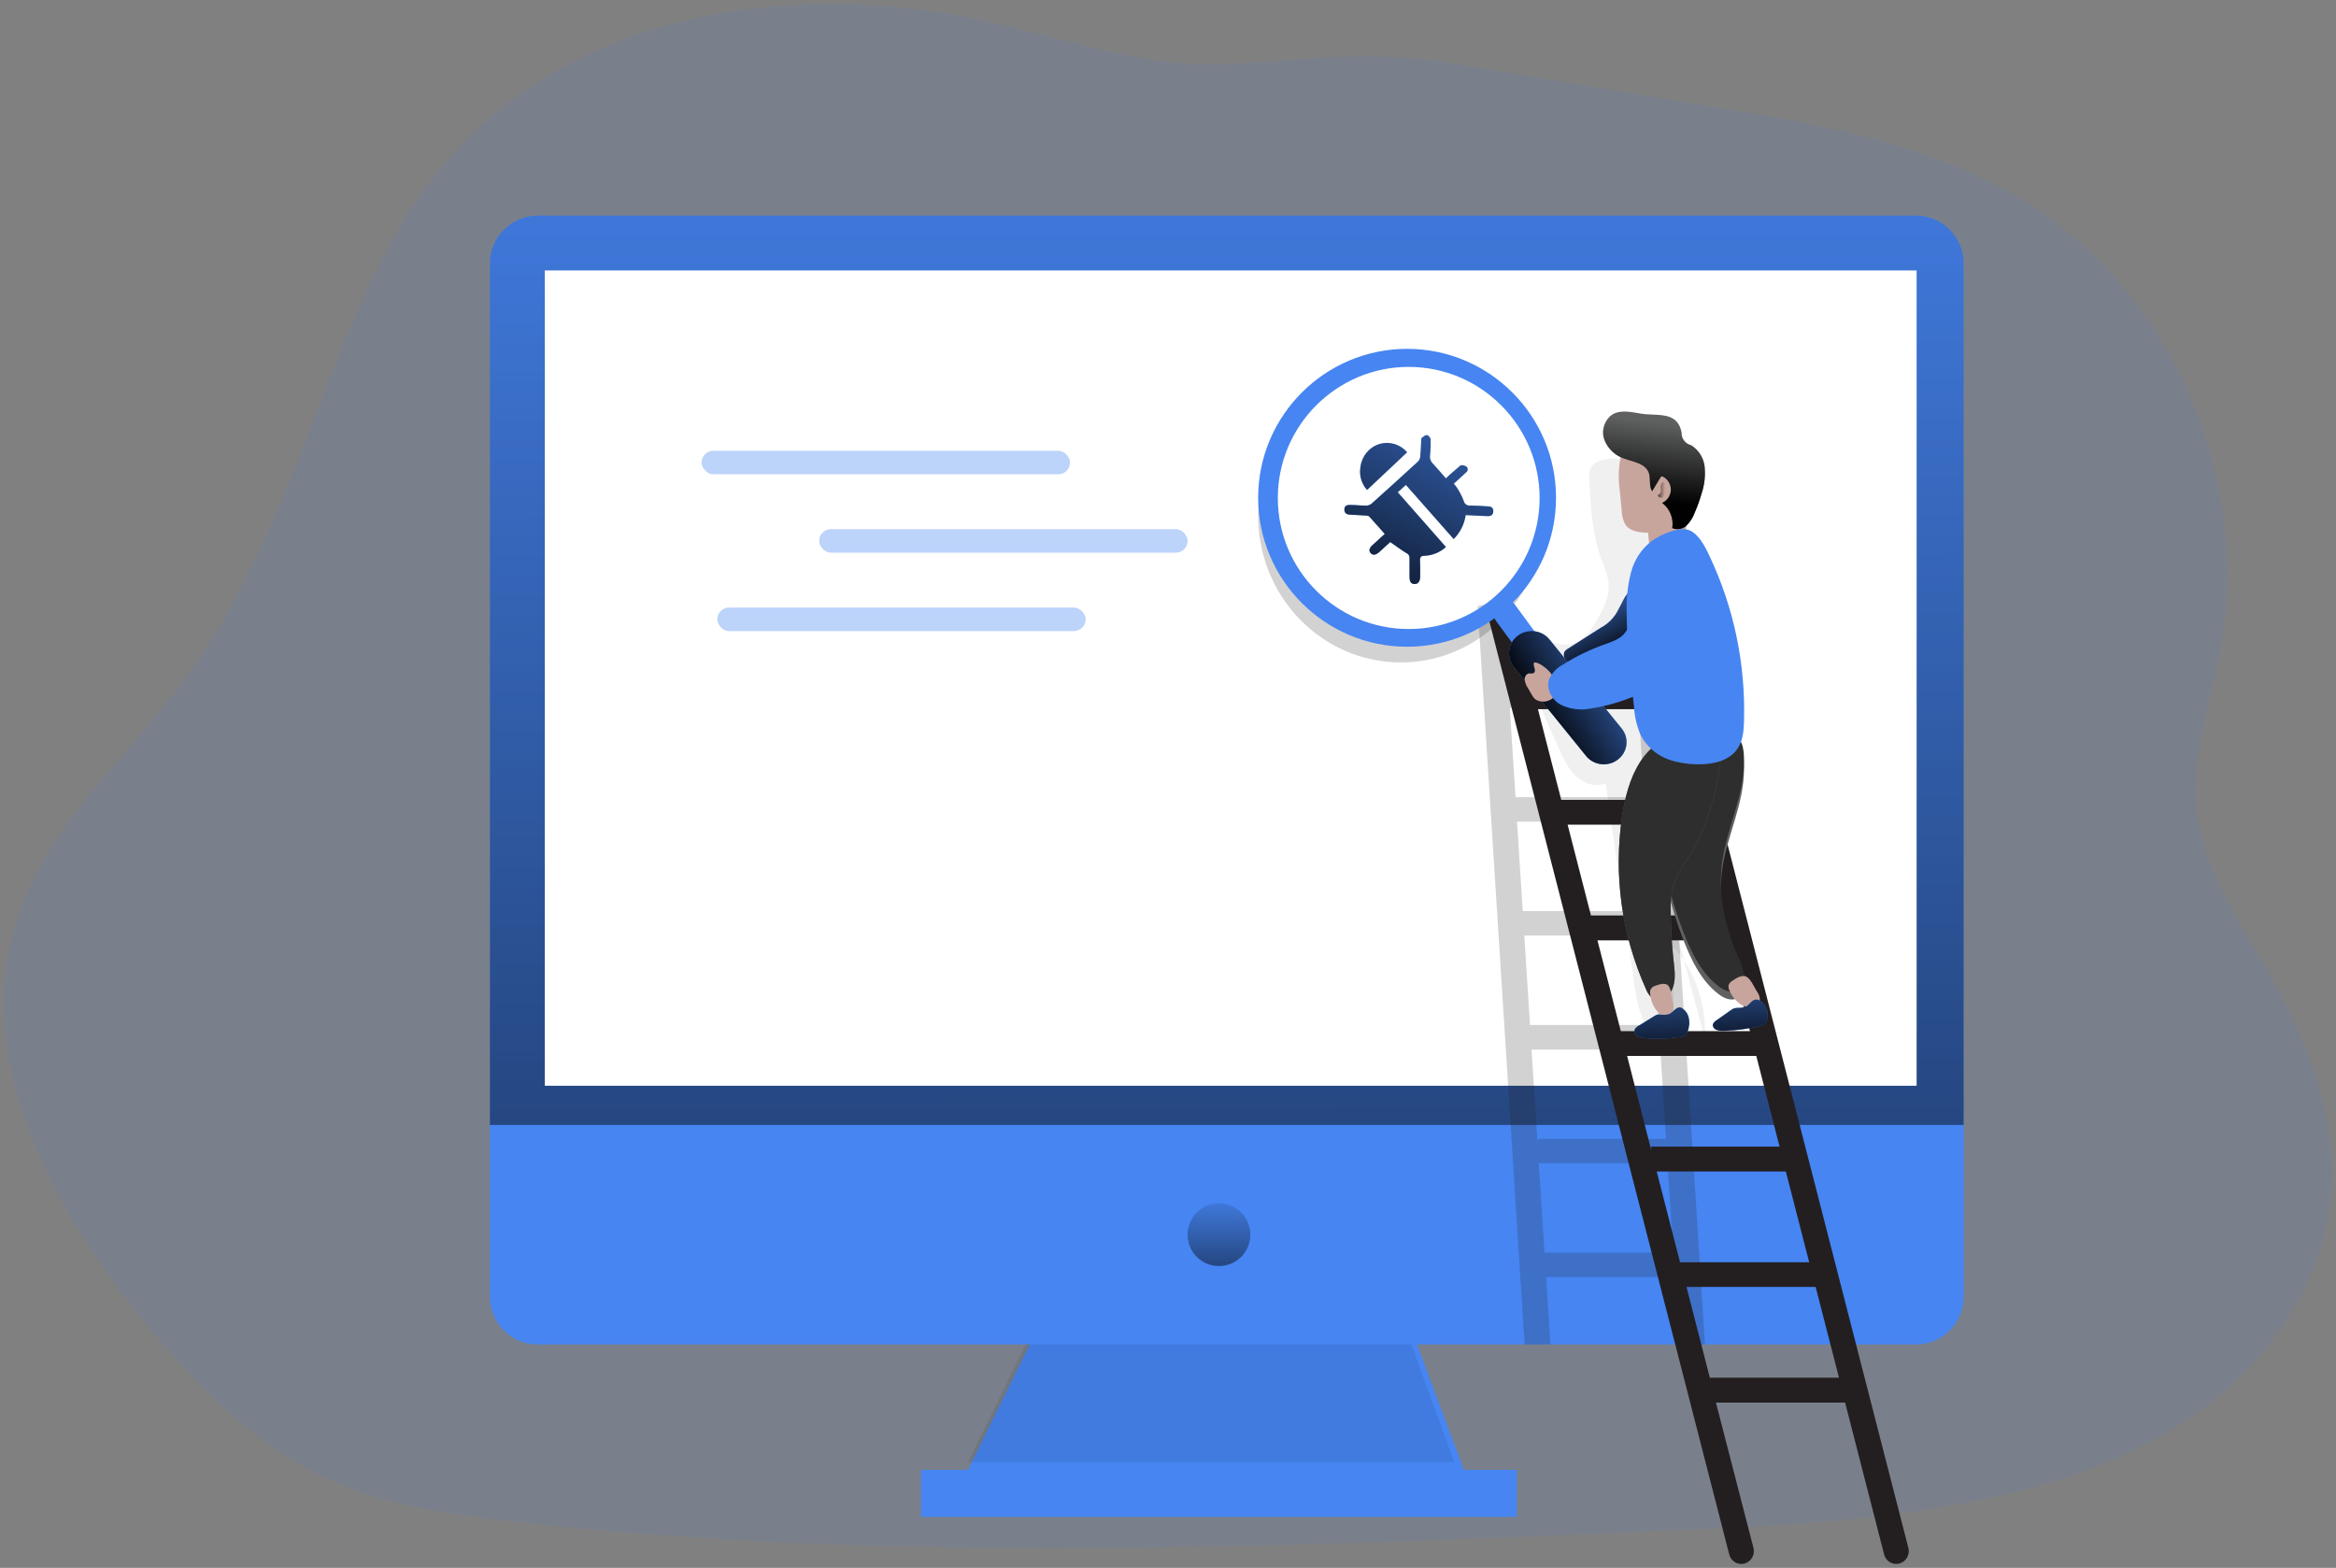 <svg width="298" height="200" viewBox="0 0 298 200" fill="none" xmlns="http://www.w3.org/2000/svg">
<rect x="0" y="0" width="298" height="200" fill="#808080" stroke="none"/>
<path opacity="0.1" d="M125.46 2.62C101.344 -2.668 73.382 1.457 57.085 20.426C50.088 28.537 45.789 38.686 41.87 48.75C36.787 61.743 32.009 75.099 23.833 86.32C16.367 96.603 5.983 105.204 2.112 117.397C-3.589 135.363 6.762 154.428 18.644 168.878C25.044 176.631 32.185 184.054 41.15 188.354C48.776 192.004 57.277 193.194 65.65 194.117C113.732 199.426 162.268 197.393 210.591 195.36C224.185 194.79 237.838 194.208 251.202 191.625C261.74 189.576 272.241 186.177 280.939 179.753C289.637 173.328 296.362 163.521 297.365 152.593C298.261 142.796 294.581 133.122 289.739 124.627C285.856 117.829 281.083 111.138 280.257 103.347C279.505 96.309 282.081 89.404 283.323 82.441C287.142 61.065 277.147 37.795 259.175 26.227C247.074 18.441 232.537 15.934 218.425 13.591L184.971 8.036C175.057 6.387 166.839 7.572 157.047 8.159C146.28 8.799 135.848 4.899 125.46 2.62Z" fill="#4685F2"/>
<path d="M187.5 189.5H122.5L133.839 166.5H178.898L187.5 189.5Z" fill="#4685F2"/>
<path d="M185.5 186.5H123.5L133.29 166.5H178.228L185.5 186.5Z" fill="black" fill-opacity="0.08"/>
<rect x="117.5" y="187.5" width="76" height="6" fill="#4685F2"/>
<path d="M250.5 33.666V165.366C250.515 166.978 249.89 168.531 248.762 169.681C247.634 170.832 246.095 171.486 244.485 171.5H68.525C65.17 171.471 62.474 168.725 62.5 165.366V33.666C62.474 30.301 65.165 27.547 68.525 27.5H244.485C247.844 27.547 250.532 30.303 250.5 33.666Z" fill="#4685F2"/>
<path d="M250.5 33.65V143.5H62.5V33.65C62.465 30.293 65.158 27.541 68.52 27.5H244.48C247.842 27.541 250.535 30.293 250.5 33.65Z" fill="url(#paint0_linear_5611_39858)"/>
<rect x="69.5" y="34.5" width="175" height="104" fill="white"/>
<path opacity="0.2" d="M196.5 69.682C194.767 78.144 187.461 84.5 178.713 84.5C168.648 84.5 160.5 76.125 160.5 65.795C160.492 63.292 160.978 60.812 161.931 58.5C161.668 59.78 161.536 61.084 161.537 62.392C161.537 72.705 169.685 81.097 179.734 81.097C187.108 81.061 193.73 76.552 196.5 69.682Z" fill="#231F20"/>
<circle cx="155.5" cy="157.5" r="4" fill="url(#paint1_linear_5611_39858)"/>
<path opacity="0.2" fill-rule="evenodd" clip-rule="evenodd" d="M208.211 77.319L211.459 76.5L217.5 171.5H214.22L213.664 162.903H197.238L197.794 171.5H194.493L188.5 77.319L191.738 76.5L192.421 87.159H208.847L208.211 77.319ZM209.027 90.291H192.601L193.332 101.684H209.759L209.027 90.291ZM193.523 104.805H209.949L210.681 116.214H194.254L193.523 104.805ZM210.877 119.335H194.45L195.182 130.749H211.608L210.877 119.335ZM196.135 145.704L195.372 133.886H211.799L212.535 145.279H196.204L196.135 145.704ZM196.294 148.384L197.031 159.793H213.452L212.721 148.384H196.294Z" fill="#231F20"/>
<path opacity="0.07" d="M217.47 132.5C217.725 128.269 216.336 124.103 213.592 120.868C213.057 122.8 213.49 124.845 213.506 126.847C213.523 128.849 212.972 131.117 211.228 132.062C209.339 130.685 208.858 128.08 208.521 125.742C207.294 117.126 206.066 108.51 204.835 99.894C203.6 100.492 202.075 99.985 201.064 99.04C200.053 98.095 199.459 96.798 198.887 95.532C196.314 89.874 193.698 84.018 193.5 77.788C194.468 79.112 195.469 80.457 196.833 81.354C198.197 82.251 200.042 82.582 201.444 81.765C202.32 81.165 203.035 80.358 203.525 79.416C204.493 77.841 205.418 76.075 205.194 74.228C205.016 73.295 204.729 72.386 204.338 71.521C203.102 68.233 202.915 64.645 202.733 61.127C202.666 60.631 202.732 60.127 202.926 59.665C203.224 59.203 203.686 58.871 204.22 58.736C207.187 57.878 210.318 59.427 211.431 62.302C212.03 63.973 211.864 65.809 211.966 67.581C212.33 72.856 215.256 77.591 216.283 82.774C217.091 86.842 216.7 91.043 216.31 95.175L214.02 119.475" fill="#231F20"/>
<path fill-rule="evenodd" clip-rule="evenodd" d="M189.5 77.335L220.592 198.278C220.692 198.694 220.955 199.053 221.322 199.273C221.689 199.493 222.128 199.556 222.542 199.449C223.404 199.205 223.913 198.315 223.685 197.448L218.902 178.92H235.378L240.352 198.278C240.453 198.694 240.716 199.053 241.083 199.273C241.449 199.493 241.889 199.556 242.303 199.449C243.165 199.205 243.673 198.315 243.446 197.448L212.359 76.5L209.271 77.335L211.833 87.312H195.357L192.577 76.5L189.5 77.335ZM211.344 149.441H227.82L230.796 161.015H214.32L211.344 149.441ZM224.046 134.697H207.57L210.642 146.706V146.27H227.017L224.046 134.697ZM203.786 119.957H220.262L223.239 131.531H206.763L203.786 119.957ZM216.457 105.202H199.981L202.957 116.775H219.433L216.457 105.202ZM196.191 90.463H212.667L215.644 102.036H199.168L196.191 90.463ZM218.12 175.738H234.596L231.62 164.165H215.144L218.12 175.738Z" fill="#231F20"/>
<path d="M206.5 77.665C206.019 78.7 205.216 79.547 204.213 80.077L199.993 82.768C199.812 82.867 199.658 83.011 199.548 83.188C199.452 83.513 199.501 83.864 199.681 84.15C199.904 84.719 200.207 85.253 200.581 85.734C200.959 86.216 201.534 86.498 202.142 86.5C202.67 86.419 203.168 86.197 203.584 85.858L208.388 82.566C208.736 82.368 209.03 82.088 209.247 81.749C209.385 81.45 209.458 81.126 209.462 80.796C209.596 79.284 209.375 77.76 208.817 76.35C207.886 74.28 207.165 76.495 206.5 77.665Z" fill="#4685F2"/>
<path d="M206.5 77.665C206.019 78.7 205.216 79.547 204.213 80.077L199.993 82.768C199.812 82.867 199.658 83.011 199.548 83.188C199.452 83.513 199.501 83.864 199.681 84.15C199.904 84.719 200.207 85.253 200.581 85.734C200.959 86.216 201.534 86.498 202.142 86.5C202.67 86.419 203.168 86.197 203.584 85.858L208.388 82.566C208.736 82.368 209.03 82.088 209.247 81.749C209.385 81.45 209.458 81.126 209.462 80.796C209.596 79.284 209.375 77.76 208.817 76.35C207.886 74.28 207.165 76.495 206.5 77.665Z" fill="url(#paint2_linear_5611_39858)"/>
<path d="M197.922 86.139C197.603 86.413 197.191 86.54 196.782 86.489C196.372 86.438 196 86.215 195.75 85.87L190.836 79.197C190.303 78.474 190.416 77.435 191.091 76.858C191.411 76.585 191.822 76.46 192.23 76.511C192.639 76.563 193.01 76.788 193.258 77.133L198.172 83.823C198.692 84.541 198.582 85.563 197.922 86.139Z" fill="#4685F2"/>
<path d="M206.397 96.89C205.799 97.355 205.029 97.568 204.263 97.481C203.498 97.395 202.801 97.016 202.333 96.431L193.123 85.069C192.134 83.841 192.345 82.088 193.599 81.105C194.198 80.643 194.968 80.432 195.733 80.519C196.499 80.607 197.194 80.986 197.662 81.57L206.873 92.927C207.868 94.153 207.657 95.911 206.397 96.89Z" fill="#4685F2"/>
<path d="M206.397 96.89C205.799 97.355 205.029 97.568 204.263 97.481C203.498 97.395 202.801 97.016 202.333 96.431L193.123 85.069C192.134 83.841 192.345 82.088 193.599 81.105C194.198 80.643 194.968 80.432 195.733 80.519C196.499 80.607 197.194 80.986 197.662 81.57L206.873 92.927C207.868 94.153 207.657 95.911 206.397 96.89Z" fill="url(#paint3_linear_5611_39858)"/>
<path fill-rule="evenodd" clip-rule="evenodd" d="M160.5 63.497C160.5 53.022 169.032 44.5 179.503 44.5C189.979 44.5 198.5 53.016 198.5 63.497C198.5 73.978 189.974 82.5 179.503 82.5C169.032 82.5 160.5 73.973 160.5 63.497ZM163.01 63.524C163.01 72.741 170.486 80.24 179.707 80.24C188.923 80.24 196.405 72.741 196.405 63.524C196.405 54.307 188.907 46.802 179.707 46.802C170.508 46.802 163.01 54.307 163.01 63.524Z" fill="#4685F2"/>
<path d="M219.733 110.683C219.082 114.89 220.024 119.243 221.742 123.089C222.107 123.777 222.356 124.525 222.476 125.3C222.596 126.091 222.258 126.882 221.612 127.323C220.826 127.759 219.858 127.323 219.144 126.74C217.062 125.122 215.797 122.576 214.807 120.047C213.129 115.771 212.062 111.265 211.642 106.67C211.375 104.62 211.485 102.536 211.965 100.527C212.479 98.88 213.29 97.348 214.354 96.013C214.921 95.194 215.639 94.501 216.468 93.974C217.832 93.266 219.455 93.356 220.737 94.211C222.299 95.209 222.492 96.369 222.482 98.159C222.461 102.566 220.389 106.417 219.733 110.683Z" fill="#606161"/>
<path d="M219.733 109.687C219.077 113.895 220.025 118.248 221.742 122.094C222.108 122.78 222.356 123.526 222.476 124.3C222.596 125.091 222.258 125.882 221.612 126.323C220.826 126.759 219.858 126.323 219.145 125.74C217.063 124.122 215.798 121.576 214.804 119.046C213.129 114.771 212.065 110.267 211.644 105.674C211.375 103.624 211.484 101.539 211.967 99.531C212.48 97.881 213.291 96.347 214.356 95.01C214.924 94.193 215.642 93.5 216.469 92.972C217.833 92.267 219.454 92.357 220.738 93.209C222.299 94.212 222.492 95.366 222.482 97.163C222.461 101.543 220.389 105.421 219.733 109.687Z" fill="#2E2E2E"/>
<path d="M215.289 109.531C214.589 110.504 214.008 111.553 213.557 112.656C213.214 113.852 213.069 115.094 213.13 116.334C213.141 118.436 213.266 120.537 213.502 122.626C213.639 123.808 213.804 125.064 213.343 126.139C212.883 127.215 211.513 127.933 210.642 127.204C210.338 126.901 210.107 126.538 209.962 126.139C206.883 119.248 205.829 111.662 206.916 104.224C207.283 101.76 207.902 99.279 209.212 97.23C210.521 95.18 212.625 93.594 214.932 93.503C216.171 93.455 218.264 93.919 219.075 95.063C219.886 96.207 219.333 98.198 219.075 99.572C218.469 103.093 217.184 106.472 215.289 109.531Z" fill="#606161"/>
<path d="M215.289 109.531C214.589 110.504 214.008 111.553 213.557 112.656C213.214 113.852 213.069 115.094 213.13 116.334C213.141 118.436 213.266 120.537 213.502 122.626C213.639 123.808 213.804 125.064 213.343 126.139C212.883 127.215 211.513 127.933 210.642 127.204C210.338 126.901 210.107 126.538 209.962 126.139C206.883 119.248 205.829 111.662 206.916 104.224C207.283 101.76 207.902 99.279 209.212 97.23C210.521 95.18 212.625 93.594 214.932 93.503C216.171 93.455 218.264 93.919 219.075 95.063C219.886 96.207 219.333 98.198 219.075 99.572C218.469 103.093 217.184 106.472 215.289 109.531Z" fill="#2E2E2E"/>
<path d="M195.704 84.502C195.491 84.888 196.018 85.479 195.704 85.803C195.526 86.004 195.222 85.859 194.974 85.915C194.655 86.032 194.458 86.385 194.508 86.752C194.565 87.108 194.697 87.444 194.893 87.734L195.45 88.695C195.525 88.838 195.617 88.969 195.724 89.085C195.842 89.2 195.977 89.291 196.124 89.353C196.74 89.609 197.43 89.528 197.984 89.135C198.102 89.058 198.206 88.956 198.288 88.834C198.366 88.717 198.423 88.584 198.455 88.443C198.606 87.52 198.372 86.571 197.817 85.859C197.406 85.34 196.362 84.447 195.704 84.502Z" fill="#C8A59C"/>
<path d="M206.709 58.494C206.459 59.83 206.433 61.2 206.632 62.546L206.874 65.13C206.88 65.753 207.041 66.364 207.343 66.904C207.956 67.821 209.182 67.932 210.243 67.964L210.449 70.109C210.456 70.392 210.523 70.67 210.645 70.924C210.977 71.391 211.554 71.6 212.098 71.454C213.643 71.162 214.519 69.478 214.951 67.911C215.555 65.696 215.662 63.369 215.266 61.105C215.058 59.473 214.359 57.949 213.267 56.746C211.047 54.554 207.492 55.327 206.709 58.494Z" fill="#C8A59C"/>
<path d="M209.271 52.753C208.033 52.548 206.649 52.229 205.6 52.931C204.616 53.684 204.243 54.992 204.682 56.15C205.137 57.271 206.064 58.135 207.215 58.509C208.374 58.923 209.838 59.096 210.315 60.255C210.614 61.02 210.315 61.969 210.761 62.656L211.81 60.921C211.838 60.857 211.889 60.805 211.952 60.774C212.029 60.754 212.112 60.77 212.177 60.816C212.799 61.154 213.175 61.816 213.148 62.524C213.12 63.231 212.693 63.862 212.046 64.15C213.034 64.9 213.526 66.135 213.326 67.359C213.936 67.628 214.649 67.506 215.135 67.049C215.603 66.587 215.961 66.026 216.184 65.408C216.537 64.603 216.835 63.774 217.076 62.929C217.439 61.85 217.571 60.707 217.464 59.574C217.353 58.434 216.719 57.41 215.749 56.8C214.996 56.622 214.478 55.932 214.516 55.159C213.971 52.355 211.364 53.12 209.271 52.753Z" fill="#606161"/>
<path d="M209.271 52.753C208.033 52.548 206.649 52.229 205.6 52.931C204.616 53.684 204.243 54.992 204.682 56.15C205.137 57.271 206.064 58.135 207.215 58.509C208.374 58.923 209.838 59.096 210.315 60.255C210.614 61.02 210.315 61.969 210.761 62.656L211.81 60.921C211.838 60.857 211.889 60.805 211.952 60.774C212.029 60.754 212.112 60.77 212.177 60.816C212.799 61.154 213.175 61.816 213.148 62.524C213.12 63.231 212.693 63.862 212.046 64.15C213.034 64.9 213.526 66.135 213.326 67.359C213.936 67.628 214.649 67.506 215.135 67.049C215.603 66.587 215.961 66.026 216.184 65.408C216.537 64.603 216.835 63.774 217.076 62.929C217.439 61.85 217.571 60.707 217.464 59.574C217.353 58.434 216.719 57.41 215.749 56.8C214.996 56.622 214.478 55.932 214.516 55.159C213.971 52.355 211.364 53.12 209.271 52.753Z" fill="url(#paint4_linear_5611_39858)"/>
<path d="M211.725 63.003C211.804 62.942 211.858 62.833 211.873 62.708C211.882 62.621 211.882 62.532 211.873 62.445C211.846 62.272 211.846 62.092 211.873 61.918C211.908 61.745 211.988 61.598 212.098 61.508C212.121 61.498 212.145 61.498 212.168 61.508C212.187 61.501 212.207 61.501 212.227 61.508L212.348 61.581C212.384 61.6 212.416 61.631 212.441 61.671C212.455 61.705 212.465 61.742 212.47 61.781C212.554 62.326 212.46 62.895 212.216 63.329C212.192 63.373 212.163 63.41 212.131 63.44C212.087 63.471 212.04 63.487 211.991 63.487C211.882 63.514 211.77 63.499 211.666 63.445C211.607 63.398 211.475 63.287 211.504 63.172C211.534 63.056 211.663 63.035 211.725 63.003Z" fill="url(#paint5_linear_5611_39858)"/>
<path d="M222.481 91.982C222.449 93.147 222.356 94.364 221.76 95.331C220.764 97.008 218.647 97.499 216.769 97.499C215.921 97.509 215.074 97.427 214.243 97.254C213.628 97.149 213.027 96.969 212.453 96.719C211.075 96.124 209.944 95.048 209.257 93.681C208.787 92.545 208.512 91.335 208.443 90.102C208.225 88.217 208.007 86.326 207.836 84.42C207.649 82.283 207.525 80.184 207.509 78.07C207.455 76.381 207.639 74.694 208.054 73.06C208.466 71.433 209.407 70 210.72 69.001C211.758 68.264 213.776 67.329 215.088 67.527C216.551 67.74 217.537 69.759 218.113 71.004C221.192 77.531 222.691 84.729 222.481 91.982Z" fill="#4685F2"/>
<path d="M212.063 71.797C209.846 73.852 209.221 77.081 207.852 79.802C207.67 80.201 207.431 80.571 207.142 80.901C206.495 81.598 205.551 81.894 204.66 82.211C202.838 82.858 201.093 83.703 199.457 84.732C198.648 85.143 198 85.813 197.617 86.634C197.198 87.849 197.956 89.249 199.065 89.878C200.213 90.447 201.515 90.632 202.777 90.407C205.187 90.046 207.527 89.322 209.719 88.261C210.48 87.95 211.193 87.536 211.84 87.03C212.395 86.517 212.888 85.94 213.309 85.313C214.033 84.34 214.7 83.328 215.309 82.28C216.477 80.196 217.2 77.893 217.43 75.516C217.589 74.428 217.476 73.317 217.101 72.283C216.019 69.731 213.739 70.243 212.063 71.797Z" fill="#4685F2"/>
<path d="M213.361 127.592C213.498 128.08 213.615 128.708 213.298 129.127C213.139 129.329 212.908 129.46 212.653 129.492C212.306 129.529 211.957 129.433 211.677 129.224C211.394 129.005 211.161 128.728 210.994 128.411C210.702 127.886 210.535 127.301 210.506 126.701C210.486 126.518 210.516 126.332 210.594 126.165C210.725 125.962 210.926 125.814 211.16 125.751C211.599 125.586 212.429 125.298 212.805 125.717C213.18 126.136 213.224 127.066 213.361 127.592Z" fill="#C8A59C"/>
<path d="M224.014 126.279C224.327 126.749 224.646 127.29 224.428 127.831C224.32 128.077 224.108 128.275 223.84 128.382C223.465 128.528 223.042 128.539 222.658 128.412C222.276 128.28 221.932 128.073 221.65 127.806C221.164 127.37 220.8 126.836 220.586 126.249C220.507 126.071 220.482 125.877 220.513 125.687C220.59 125.446 220.764 125.238 221.001 125.106C221.432 124.813 222.255 124.277 222.804 124.6C223.353 124.924 223.7 125.773 224.014 126.279Z" fill="#C8A59C"/>
<path d="M212.964 129.343C212.636 129.458 212.283 129.487 211.939 129.429C211.766 129.399 211.588 129.399 211.415 129.429C211.268 129.477 211.129 129.546 211.003 129.634L209.075 130.829C208.827 130.937 208.629 131.129 208.518 131.368C208.445 131.696 208.601 132.032 208.902 132.198C209.199 132.345 209.527 132.424 209.86 132.429C211.369 132.56 212.889 132.509 214.385 132.279C214.605 132.263 214.816 132.186 214.993 132.058C215.113 131.942 215.203 131.799 215.254 131.643C215.502 131.077 215.564 130.451 215.433 129.849C215.32 129.283 214.952 128.795 214.43 128.518C213.85 128.373 213.427 129.133 212.964 129.343Z" fill="#4685F2"/>
<path d="M222.762 128.379C222.441 128.514 222.084 128.577 221.726 128.563C221.545 128.56 221.364 128.585 221.194 128.636C221.049 128.694 220.916 128.771 220.799 128.863L218.99 130.136C218.757 130.265 218.585 130.459 218.503 130.683C218.472 130.984 218.673 131.267 219.001 131.385C219.322 131.487 219.668 131.522 220.009 131.487C221.56 131.442 223.098 131.234 224.588 130.867C224.803 130.823 225.001 130.731 225.16 130.601C225.267 130.484 225.341 130.348 225.378 130.204C225.555 129.674 225.539 129.11 225.332 128.587C225.155 128.181 224.68 127.59 224.142 127.508C223.552 127.416 223.214 128.137 222.762 128.379Z" fill="#4685F2"/>
<path d="M212.964 129.343C212.636 129.458 212.283 129.487 211.939 129.429C211.766 129.399 211.588 129.399 211.415 129.429C211.268 129.477 211.129 129.546 211.003 129.634L209.075 130.829C208.827 130.937 208.629 131.129 208.518 131.368C208.445 131.696 208.601 132.032 208.902 132.198C209.199 132.345 209.527 132.424 209.86 132.429C211.369 132.56 212.889 132.509 214.385 132.279C214.605 132.263 214.816 132.186 214.993 132.058C215.113 131.942 215.203 131.799 215.254 131.643C215.502 131.077 215.564 130.451 215.433 129.849C215.32 129.283 214.952 128.795 214.43 128.518C213.85 128.373 213.427 129.133 212.964 129.343Z" fill="url(#paint6_linear_5611_39858)"/>
<path d="M222.762 128.379C222.441 128.514 222.084 128.577 221.726 128.563C221.545 128.56 221.364 128.585 221.194 128.636C221.049 128.694 220.916 128.771 220.799 128.863L218.99 130.136C218.757 130.265 218.585 130.459 218.503 130.683C218.472 130.984 218.673 131.267 219.001 131.385C219.322 131.487 219.668 131.522 220.009 131.487C221.56 131.442 223.098 131.234 224.588 130.867C224.803 130.823 225.001 130.731 225.16 130.601C225.267 130.484 225.341 130.348 225.378 130.204C225.555 129.674 225.539 129.11 225.332 128.587C225.155 128.181 224.68 127.59 224.142 127.508C223.552 127.416 223.214 128.137 222.762 128.379Z" fill="url(#paint7_linear_5611_39858)"/>
<rect opacity="0.36" x="89.5" y="57.5" width="47" height="3" rx="1.5" fill="#4685F2"/>
<rect opacity="0.36" x="104.5" y="67.5" width="47" height="3" rx="1.5" fill="#4685F2"/>
<rect opacity="0.36" x="91.5" y="77.5" width="47" height="3" rx="1.5" fill="#4685F2"/>
<path d="M184.451 61.027C184.983 60.5 185.514 60.063 186.046 59.609C186.163 59.504 186.306 59.34 186.434 59.346C186.673 59.336 186.909 59.406 187.103 59.546C187.199 59.65 187.244 59.789 187.228 59.929C187.212 60.069 187.135 60.194 187.018 60.273C186.513 60.742 186.003 61.206 185.461 61.702C185.609 61.868 185.746 62.044 185.87 62.229C186.206 62.74 186.488 63.284 186.71 63.852C186.776 64.269 187.166 64.555 187.587 64.496C188.336 64.496 189.086 64.553 189.835 64.596C190.303 64.596 190.515 64.838 190.499 65.239C190.483 65.639 190.244 65.855 189.792 65.84C188.868 65.808 187.948 65.755 186.976 65.708C186.806 66.861 186.27 67.93 185.445 68.76L179.349 61.86L178.313 62.793L184.462 69.777C183.714 70.456 182.749 70.852 181.736 70.895C181.279 70.895 181.13 71.063 181.156 71.522C181.199 72.202 181.156 72.882 181.156 73.562C181.156 74.157 180.891 74.505 180.439 74.5C179.987 74.495 179.801 74.205 179.801 73.551C179.801 72.76 179.801 71.97 179.801 71.174C179.822 70.919 179.677 70.679 179.44 70.578C178.749 70.157 178.095 69.666 177.341 69.145L176.48 69.93L175.948 70.415C175.502 70.816 175.135 70.858 174.859 70.552C174.582 70.246 174.657 69.909 175.119 69.498L176.65 68.101C175.975 67.342 175.332 66.604 174.673 65.887C174.544 65.797 174.389 65.752 174.232 65.761C173.562 65.713 172.892 65.681 172.223 65.645C171.734 65.645 171.495 65.402 171.5 64.991C171.505 64.58 171.729 64.39 172.249 64.406C172.935 64.406 173.621 64.496 174.306 64.496C174.552 64.486 174.788 64.395 174.976 64.237C176.963 62.456 178.94 60.663 180.907 58.861C181.064 58.691 181.161 58.474 181.183 58.244C181.252 57.569 181.263 56.884 181.3 56.209C181.3 56.083 181.3 55.904 181.39 55.84C181.587 55.688 181.842 55.471 182.044 55.503C182.278 55.59 182.452 55.788 182.506 56.03C182.527 56.709 182.501 57.389 182.427 58.065C182.364 58.452 182.495 58.845 182.777 59.119C183.346 59.73 183.877 60.374 184.451 61.027Z" fill="#4685F2"/>
<path d="M179.5 57.699L174.398 62.5C173.681 61.714 173.367 60.626 173.552 59.565C173.72 58.195 174.655 57.055 175.939 56.653C177.223 56.25 178.617 56.659 179.5 57.699Z" fill="#4685F2"/>
<path d="M184.451 61.021C184.983 60.494 185.514 60.056 186.046 59.602C186.163 59.497 186.306 59.333 186.434 59.338C186.673 59.328 186.909 59.399 187.103 59.539C187.199 59.643 187.244 59.782 187.228 59.922C187.212 60.062 187.135 60.187 187.018 60.267C186.513 60.736 186.003 61.2 185.461 61.696C185.609 61.863 185.746 62.039 185.87 62.224C186.206 62.735 186.488 63.28 186.71 63.849C186.775 64.265 187.167 64.55 187.587 64.487C188.336 64.487 189.086 64.55 189.835 64.593C190.303 64.593 190.515 64.835 190.499 65.236C190.483 65.637 190.244 65.853 189.792 65.838C188.868 65.806 187.948 65.753 186.976 65.706C186.809 66.86 186.272 67.931 185.445 68.76L179.349 61.855L178.303 62.788L184.451 69.778C183.703 70.458 182.738 70.854 181.725 70.897C181.268 70.897 181.119 71.066 181.146 71.525C181.188 72.205 181.172 72.885 181.172 73.566C181.172 74.162 180.907 74.51 180.455 74.5C180.003 74.489 179.817 74.21 179.817 73.555C179.817 72.764 179.817 71.973 179.817 71.171C179.837 70.917 179.692 70.679 179.456 70.58C178.765 70.158 178.111 69.668 177.357 69.145L176.48 69.942L175.948 70.427C175.502 70.828 175.135 70.87 174.859 70.564C174.582 70.258 174.657 69.921 175.119 69.509L176.65 68.111C175.975 67.352 175.332 66.613 174.673 65.89C174.543 65.804 174.388 65.762 174.232 65.769C173.562 65.722 172.892 65.69 172.223 65.653C171.734 65.627 171.495 65.41 171.5 64.999C171.505 64.587 171.729 64.397 172.249 64.413C172.935 64.413 173.621 64.503 174.306 64.503C174.554 64.493 174.791 64.402 174.981 64.244C176.965 62.461 178.94 60.668 180.907 58.864C181.064 58.693 181.161 58.477 181.183 58.246C181.252 57.571 181.263 56.885 181.3 56.21C181.3 56.083 181.3 55.904 181.39 55.841C181.587 55.688 181.842 55.471 182.044 55.503C182.278 55.59 182.452 55.788 182.506 56.031C182.527 56.71 182.501 57.391 182.427 58.067C182.364 58.454 182.495 58.848 182.777 59.122C183.346 59.723 183.877 60.367 184.451 61.021Z" fill="url(#paint8_linear_5611_39858)"/>
<path d="M179.5 57.694L174.394 62.5C173.679 61.712 173.367 60.623 173.553 59.562C173.723 58.194 174.657 57.056 175.94 56.653C177.222 56.25 178.615 56.658 179.5 57.694Z" fill="url(#paint9_linear_5611_39858)"/>
<defs>
<linearGradient id="paint0_linear_5611_39858" x1="-110.475" y1="-0.674" x2="-110.136" y2="328.488" gradientUnits="userSpaceOnUse">
<stop stop-color="#010101" stop-opacity="0.01"/>
<stop offset="0.95" stop-color="#010101"/>
</linearGradient>
<linearGradient id="paint1_linear_5611_39858" x1="144.178" y1="151.594" x2="144.245" y2="174.197" gradientUnits="userSpaceOnUse">
<stop stop-color="#010101" stop-opacity="0.01"/>
<stop offset="0.95" stop-color="#010101"/>
</linearGradient>
<linearGradient id="paint2_linear_5611_39858" x1="197.031" y1="76.819" x2="202.22" y2="86.686" gradientUnits="userSpaceOnUse">
<stop stop-color="#010101" stop-opacity="0.01"/>
<stop offset="0.95" stop-color="#010101"/>
</linearGradient>
<linearGradient id="paint3_linear_5611_39858" x1="204.602" y1="72.904" x2="188.964" y2="82.731" gradientUnits="userSpaceOnUse">
<stop stop-color="#010101" stop-opacity="0.01"/>
<stop offset="0.95" stop-color="#010101"/>
</linearGradient>
<linearGradient id="paint4_linear_5611_39858" x1="206.792" y1="53.278" x2="205.587" y2="63.844" gradientUnits="userSpaceOnUse">
<stop stop-color="#010101" stop-opacity="0.01"/>
<stop offset="0.95" stop-color="#010101"/>
</linearGradient>
<linearGradient id="paint5_linear_5611_39858" x1="212.416" y1="60.963" x2="210.871" y2="60.94" gradientUnits="userSpaceOnUse">
<stop stop-color="#010101" stop-opacity="0.01"/>
<stop offset="0.95" stop-color="#010101"/>
</linearGradient>
<linearGradient id="paint6_linear_5611_39858" x1="193.942" y1="119.581" x2="194.733" y2="138.541" gradientUnits="userSpaceOnUse">
<stop stop-color="#010101" stop-opacity="0.01"/>
<stop offset="0.95" stop-color="#010101"/>
</linearGradient>
<linearGradient id="paint7_linear_5611_39858" x1="205.534" y1="119.683" x2="206.347" y2="136.756" gradientUnits="userSpaceOnUse">
<stop stop-color="#010101" stop-opacity="0.01"/>
<stop offset="0.95" stop-color="#010101"/>
</linearGradient>
<linearGradient id="paint8_linear_5611_39858" x1="170.925" y1="32.671" x2="150.034" y2="74.679" gradientUnits="userSpaceOnUse">
<stop stop-color="#010101" stop-opacity="0.01"/>
<stop offset="0.95" stop-color="#010101"/>
</linearGradient>
<linearGradient id="paint9_linear_5611_39858" x1="163.684" y1="27.312" x2="142.016" y2="72.433" gradientUnits="userSpaceOnUse">
<stop stop-color="#010101" stop-opacity="0.01"/>
<stop offset="0.95" stop-color="#010101"/>
</linearGradient>
</defs>
</svg>
